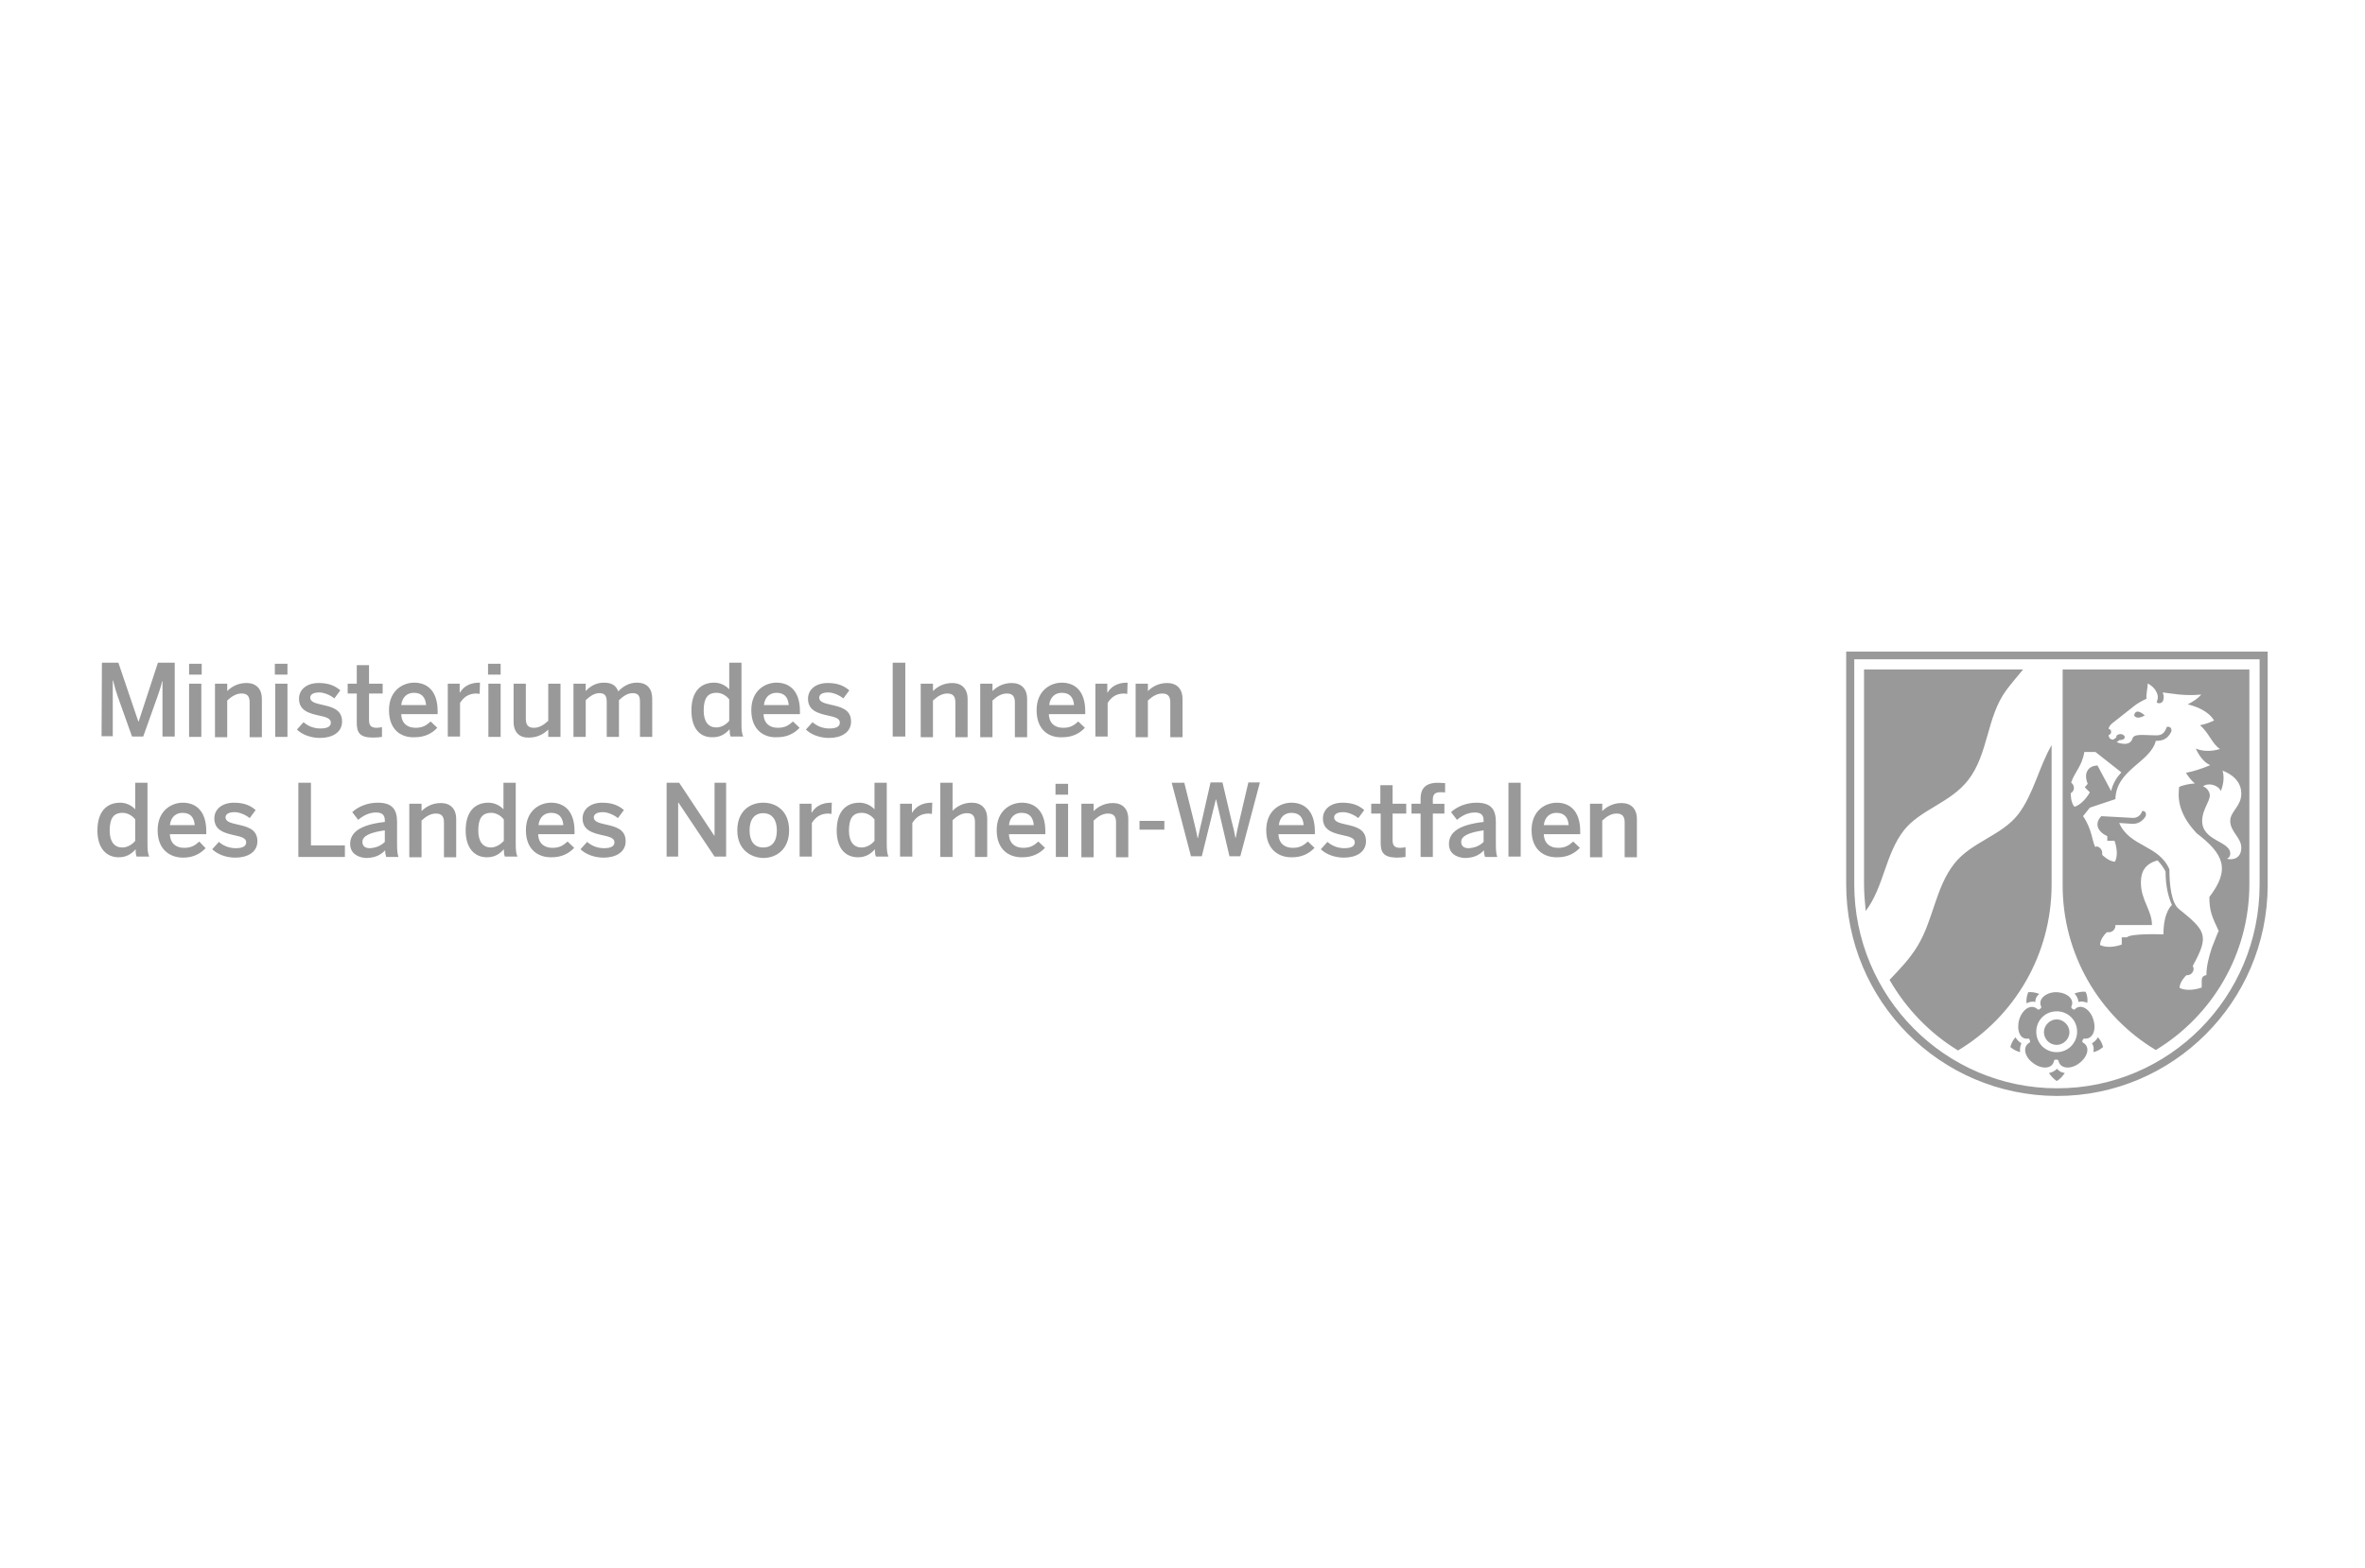 <?xml version="1.0" encoding="UTF-8"?>
<svg id="Logos" xmlns="http://www.w3.org/2000/svg" width="202" height="134" viewBox="0 0 202 134">
  <defs>
    <style>
      .cls-1 {
        fill: #999;
      }
    </style>
  </defs>
  <path id="Ministerium_des_Innern_des_Landes_Nordrhein-Westfalen_" data-name="Ministerium des Innern des Landes Nordrhein-Westfalen" class="cls-1" d="m8.706,56.619h1.405l1.704,5.023h.03l1.644-5.023h1.435v6.308h-1.046v-4.724h-.03c-.09.448-.239.837-.389,1.286l-1.226,3.438h-.957l-1.226-3.438c-.149-.448-.239-.718-.389-1.345h-.03v4.754h-.957l.03-6.279h0Zm7.445.09h1.076v.927h-1.076v-.927Zm0,1.704h1.046v4.544h-1.046v-4.544Zm2.212,0h1.046v.628c.299-.299.837-.688,1.644-.688.807,0,1.315.478,1.315,1.375v3.259h-1.046v-2.99c0-.508-.209-.747-.688-.747-.448,0-.837.239-1.226.598v3.139h-1.046v-4.574Zm5.113-1.704h1.076v.927h-1.076v-.927Zm.03,1.704h1.046v4.544h-1.046v-4.544Zm1.854,3.917l.568-.628c.329.299.837.538,1.435.538.568,0,.897-.149.897-.508s-.448-.478-1.017-.598c-.777-.179-1.704-.389-1.704-1.435,0-.807.688-1.345,1.674-1.345.867,0,1.405.239,1.854.628l-.508.688c-.329-.269-.867-.508-1.286-.508-.568,0-.777.209-.777.448,0,.359.448.478.987.598.777.179,1.734.359,1.734,1.435,0,.957-.867,1.405-1.884,1.405-.807,0-1.555-.299-1.973-.718Zm5.113-.568v-2.511h-.777v-.837h.777v-1.585h1.046v1.585h1.166v.837h-1.166v2.242c0,.478.149.688.658.688.149,0,.359-.03.448-.06v.837c-.12.03-.508.06-.777.06-1.136-0-1.375-.448-1.375-1.256Zm2.751-1.076c0-1.734,1.226-2.362,2.153-2.362,1.017,0,2.003.598,2.003,2.452v.239h-3.109c.03.807.538,1.166,1.226,1.166.598,0,.927-.209,1.286-.538l.568.538c-.478.508-1.106.807-1.913.807-1.166.06-2.212-.628-2.212-2.302Zm3.169-.448c-.06-.688-.389-1.046-1.046-1.046-.508,0-.987.299-1.076,1.046h2.123Zm1.824-1.824h1.046v.747h.03c.269-.448.777-.837,1.644-.837h.06l-.03.957c-.06,0-.209-.03-.269-.03-.688,0-1.106.329-1.405.807v2.87h-1.046v-4.515h-.03v0Zm3.468-1.704h1.076v.927h-1.076v-.927Zm.03,1.704h1.046v4.544h-1.046v-4.544Zm2.153,3.259v-3.259h1.046v3.02c0,.508.209.747.688.747.448,0,.837-.239,1.226-.598v-3.169h1.046v4.544h-1.046v-.628c-.299.299-.837.688-1.644.688-.807.03-1.316-.448-1.316-1.345Zm5.113-3.259h1.046v.628c.359-.389.867-.718,1.555-.718.747,0,1.046.299,1.226.747.359-.389.897-.747,1.585-.747.927,0,1.315.568,1.315,1.375v3.259h-1.046v-2.99c0-.508-.149-.747-.628-.747-.419,0-.777.239-1.166.598v3.139h-1.046v-2.99c0-.508-.149-.747-.628-.747-.419,0-.777.239-1.166.598v3.139h-1.046v-4.544Zm10.076,2.272c0-1.585.777-2.362,1.943-2.362.478,0,.957.209,1.286.568v-2.272h1.046v5.202c0,.538.03.867.149,1.106h-1.076c-.06-.12-.09-.389-.09-.628-.329.389-.777.688-1.435.688-1.076.03-1.824-.718-1.824-2.302Zm3.229.897v-1.824c-.269-.359-.688-.568-1.076-.568-.807,0-1.106.508-1.106,1.525,0,.957.419,1.435,1.076,1.435.448,0,.867-.269,1.106-.568Zm1.884-.897c0-1.734,1.226-2.362,2.153-2.362,1.017,0,2.003.598,2.003,2.452v.239h-3.109c.03.807.538,1.166,1.226,1.166.598,0,.927-.209,1.286-.538l.568.538c-.478.508-1.106.807-1.913.807-1.136.06-2.212-.628-2.212-2.302Zm3.199-.448c-.06-.688-.389-1.046-1.046-1.046-.508,0-.987.299-1.076,1.046h2.123Zm1.465,2.093l.568-.628c.329.299.837.538,1.435.538.568,0,.897-.149.897-.508s-.448-.478-1.017-.598c-.777-.179-1.704-.389-1.704-1.435,0-.807.688-1.345,1.674-1.345.867,0,1.405.239,1.854.628l-.508.688c-.329-.269-.867-.508-1.286-.508-.568,0-.777.209-.777.448,0,.359.448.478.987.598.777.179,1.734.359,1.734,1.435,0,.957-.867,1.405-1.884,1.405-.807,0-1.555-.299-1.973-.718Zm7.415-5.71h1.076v6.308h-1.076v-6.308Zm2.392,1.794h1.046v.628c.299-.299.837-.688,1.644-.688.807,0,1.315.478,1.315,1.375v3.259h-1.046v-2.99c0-.508-.209-.747-.688-.747-.448,0-.837.239-1.226.598v3.139h-1.046v-4.574Zm5.083,0h1.046v.628c.299-.299.837-.688,1.644-.688.807,0,1.315.478,1.315,1.375v3.259h-1.046v-2.99c0-.508-.209-.747-.688-.747-.448,0-.837.239-1.226.598v3.139h-1.046v-4.574Zm4.814,2.272c0-1.734,1.226-2.362,2.153-2.362,1.017,0,2.003.598,2.003,2.452v.239h-3.109c.03.807.538,1.166,1.226,1.166.598,0,.927-.209,1.286-.538l.568.538c-.478.508-1.106.807-1.913.807-1.166.06-2.212-.628-2.212-2.302Zm3.199-.448c-.06-.688-.389-1.046-1.046-1.046-.508,0-.987.299-1.076,1.046h2.123Zm1.794-1.824h1.046v.747h.03c.269-.448.777-.837,1.644-.837h.06l-.03.957c-.06,0-.209-.03-.269-.03-.688,0-1.106.329-1.405.807v2.87h-1.046v-4.515h-.03v0Zm3.468,0h1.046v.628c.299-.299.837-.688,1.644-.688.807,0,1.315.478,1.315,1.375v3.259h-1.046v-2.99c0-.508-.209-.747-.688-.747-.448,0-.837.239-1.226.598v3.139h-1.046v-4.574Zm-88.677,12.527c0-1.585.777-2.362,1.943-2.362.478,0,.957.209,1.286.568v-2.272h1.046v5.202c0,.538.03.867.149,1.106h-1.076c-.06-.12-.09-.389-.09-.628-.329.389-.777.688-1.435.688-1.046 0-1.824-.747-1.824-2.302Zm3.229.897v-1.824c-.269-.359-.688-.568-1.076-.568-.807,0-1.106.508-1.106,1.525,0,.957.419,1.435,1.076,1.435.448,0,.867-.269,1.106-.568Zm1.913-.897c0-1.734,1.226-2.362,2.153-2.362,1.017,0,2.003.598,2.003,2.452v.239h-3.109c.03.807.538,1.166,1.226,1.166.598,0,.927-.209,1.286-.538l.538.568c-.478.508-1.106.807-1.913.807-1.136 0-2.183-.688-2.183-2.332Zm3.169-.448c-.06-.688-.389-1.046-1.046-1.046-.508,0-.987.299-1.076,1.046h2.123Zm1.495,2.063l.568-.628c.329.299.837.538,1.435.538.568,0,.897-.149.897-.508s-.448-.478-1.017-.598c-.777-.179-1.704-.389-1.704-1.435,0-.807.688-1.345,1.674-1.345.867,0,1.405.239,1.854.628l-.508.688c-.329-.269-.867-.508-1.286-.508-.568,0-.777.209-.777.448,0,.359.448.478.987.598.777.179,1.734.359,1.734,1.435,0,.957-.867,1.405-1.884,1.405-.807-0-1.555-.299-1.973-.718Zm7.355-5.681h1.076v5.352h2.9v.987h-3.976c0-.03 0-6.338 0-6.338Zm4.425,5.232c0-.987.837-1.644,2.96-1.884v-.149c0-.448-.239-.658-.747-.658-.628,0-1.136.299-1.525.628l-.508-.658c.478-.448,1.256-.807,2.183-.807,1.226,0,1.644.568,1.644,1.644v1.884c0,.538.03.867.12,1.106h-1.046c-.06-.179-.09-.329-.09-.568-.448.478-.987.658-1.674.658-.747-.06-1.315-.448-1.315-1.196Zm2.96-.179v-.987c-1.256.179-1.913.478-1.913.987,0,.359.239.538.628.538.538-.03.957-.209,1.286-.538Zm2.093-3.259h1.046v.628c.299-.299.837-.688,1.644-.688s1.315.478,1.315,1.375v3.259h-1.046v-2.99c0-.508-.209-.747-.688-.747-.448,0-.837.239-1.226.598v3.139h-1.046l0-4.574h0Zm4.814,2.272c0-1.585.777-2.362,1.943-2.362.478,0,.957.209,1.286.568v-2.272h1.046v5.202c0,.538.03.867.149,1.106h-1.076c-.06-.12-.09-.389-.09-.628-.329.389-.777.688-1.435.688-1.046 0-1.824-.747-1.824-2.302Zm3.259.897v-1.824c-.269-.359-.688-.568-1.076-.568-.807,0-1.106.508-1.106,1.525,0,.957.419,1.435,1.076,1.435.419,0,.837-.269,1.106-.568Zm1.884-.897c0-1.734,1.226-2.362,2.153-2.362,1.017,0,2.003.598,2.003,2.452v.239h-3.109c.03.807.538,1.166,1.226,1.166.598,0,.927-.209,1.286-.538l.568.538c-.478.508-1.106.807-1.913.807-1.166.03-2.212-.658-2.212-2.302Zm3.199-.448c-.06-.688-.389-1.046-1.046-1.046-.508,0-.987.299-1.076,1.046h2.123Zm1.465,2.063l.568-.628c.329.299.837.538,1.435.538.568,0,.897-.149.897-.508s-.448-.478-1.017-.598c-.777-.179-1.704-.389-1.704-1.435,0-.807.688-1.345,1.674-1.345.867,0,1.405.239,1.854.628l-.508.688c-.329-.269-.867-.508-1.286-.508-.568,0-.777.209-.777.448,0,.359.448.478.987.598.777.179,1.734.359,1.734,1.435,0,.957-.867,1.405-1.884,1.405-.807-0-1.555-.299-1.973-.718Zm7.355-5.681h1.076l2.99,4.515h.03v-4.515h.987v6.308h-.987l-3.079-4.604h-.03v4.604h-.987v-6.308Zm6.039,4.066c0-1.674,1.106-2.362,2.212-2.362,1.106,0,2.212.688,2.212,2.362,0,1.644-1.106,2.362-2.212,2.362-1.076-.03-2.212-.718-2.212-2.362Zm3.378,0c0-.837-.359-1.465-1.166-1.465-.747,0-1.166.538-1.166,1.465,0,.867.359,1.465,1.166,1.465.777 0,1.166-.538,1.166-1.465Zm1.913-2.272h1.046v.747h.03c.269-.448.777-.837,1.644-.837h.06l-.03.957c-.06,0-.209-.03-.269-.03-.688,0-1.106.329-1.405.807v2.87h-1.046v-4.515h-.03v0Zm3.199,2.272c0-1.585.777-2.362,1.943-2.362.478,0,.957.209,1.286.568v-2.272h1.046v5.202c0,.538.03.867.149,1.106h-1.076c-.06-.12-.09-.389-.09-.628-.329.389-.777.688-1.435.688-1.076 0-1.824-.747-1.824-2.302Zm3.229.897v-1.824c-.269-.359-.688-.568-1.076-.568-.807,0-1.106.508-1.106,1.525,0,.957.419,1.435,1.076,1.435.448,0,.867-.269,1.106-.568Zm2.153-3.169h1.046v.747h.03c.269-.448.777-.837,1.644-.837h.06l-.03.957c-.06,0-.209-.03-.269-.03-.688,0-1.106.329-1.405.807v2.87h-1.046v-4.515h-.03v0Zm3.468-1.794h1.046v2.392c.299-.299.837-.688,1.644-.688.807,0,1.315.478,1.315,1.375v3.259h-1.046v-2.99c0-.508-.209-.747-.688-.747-.448,0-.837.239-1.226.598v3.139h-1.046v-6.338Zm4.814,4.066c0-1.734,1.226-2.362,2.153-2.362,1.017,0,2.003.598,2.003,2.452v.239h-3.109c.03.807.538,1.166,1.226,1.166.598,0,.927-.209,1.286-.538l.568.538c-.478.508-1.106.807-1.913.807-1.166.03-2.212-.658-2.212-2.302Zm3.169-.448c-.06-.688-.389-1.046-1.046-1.046-.508,0-.987.299-1.076,1.046h2.123Zm1.854-3.528h1.076v.927h-1.076v-.927Zm.03,1.704h1.046v4.544h-1.046v-4.544Zm2.183,0h1.046v.628c.299-.299.837-.688,1.644-.688.807,0,1.315.478,1.315,1.375v3.259h-1.046v-2.99c0-.508-.209-.747-.688-.747-.448,0-.837.239-1.226.598v3.139h-1.046v-4.574Zm4.963,1.465h2.123v.747h-2.123v-.747Zm2.751-3.259h1.076l.807,3.259c.12.508.239.987.329,1.465h.03c.09-.478.209-.957.329-1.465l.747-3.289h1.017l.777,3.289c.149.538.239.927.329,1.435h.03c.09-.538.179-.867.299-1.405l.777-3.319h.987l-1.674,6.308h-.927l-1.136-4.843h-.03l-1.196,4.843h-.927l-1.644-6.279Zm8.072,4.066c0-1.734,1.226-2.362,2.153-2.362,1.017,0,2.003.598,2.003,2.452v.239h-3.109c.03.807.538,1.166,1.226,1.166.598,0,.927-.209,1.286-.538l.568.538c-.478.508-1.106.807-1.913.807-1.136.03-2.212-.658-2.212-2.302Zm3.199-.448c-.06-.688-.389-1.046-1.046-1.046-.508,0-.987.299-1.076,1.046h2.123Zm1.465,2.063l.568-.628c.329.299.837.538,1.435.538.568,0,.897-.149.897-.508s-.448-.478-1.017-.598c-.777-.179-1.704-.389-1.704-1.435,0-.807.688-1.345,1.674-1.345.867,0,1.405.239,1.854.628l-.508.688c-.329-.269-.867-.508-1.286-.508-.568,0-.777.209-.777.448,0,.359.448.478.987.598.777.179,1.734.359,1.734,1.435,0,.957-.867,1.405-1.884,1.405-.807-0-1.555-.299-1.973-.718Zm5.113-.538v-2.511h-.807v-.837h.777v-1.585h1.046v1.585h1.166v.837h-1.166v2.242c0,.478.149.688.658.688.149,0,.359-.03.448-.06v.837c-.12.03-.508.06-.777.06-1.106-.03-1.345-.448-1.345-1.256Zm3.408-2.511h-.777v-.837h.777v-.448c0-.747.329-1.345,1.465-1.345.209,0,.538.03.628.03v.807c-.06-.03-.239-.03-.359-.03-.389,0-.688.09-.688.598v.389h.987v.837h-.987v3.707h-1.046v-3.707Zm2.422,2.601c0-.987.837-1.644,2.96-1.884v-.149c0-.448-.239-.658-.747-.658-.628,0-1.136.299-1.525.628l-.508-.658c.478-.448,1.256-.807,2.183-.807,1.226,0,1.644.568,1.644,1.644v1.884c0,.538.03.867.12,1.106h-1.046c-.06-.179-.09-.329-.09-.568-.448.478-.987.658-1.674.658-.777-.06-1.315-.448-1.315-1.196Zm2.96-.179v-.987c-1.256.179-1.913.478-1.913.987,0,.359.239.538.628.538.538-.03.957-.209,1.286-.538Zm2.123-5.053h1.046v6.308h-1.046v-6.308Zm1.973,4.066c0-1.734,1.226-2.362,2.153-2.362,1.017,0,2.003.598,2.003,2.452v.239h-3.109c.03.807.538,1.166,1.226,1.166.598,0,.927-.209,1.286-.538l.568.538c-.478.508-1.106.807-1.913.807-1.166.03-2.212-.658-2.212-2.302Zm3.169-.448c-.06-.688-.389-1.046-1.046-1.046-.508,0-.987.299-1.076,1.046h2.123Zm1.824-1.824h1.046v.628c.299-.299.837-.688,1.644-.688s1.315.478,1.315,1.375v3.259h-1.046v-2.99c0-.508-.209-.747-.688-.747-.448,0-.837.239-1.226.598v3.139h-1.046v-4.574Zm21.88-13.035v19.908c0,9.99,8.029,18.055,17.983,18.092h.036c9.881,0,17.946-8.029,17.983-17.983v-19.981h-36.002v-.036Zm.69,19.908v-19.218h34.621v19.254c0,9.627-7.738,17.402-17.293,17.402-9.591,0-17.329-7.847-17.329-17.438m19.145,10.063c.254-.073.509-.036.763.073.036-.327,0-.654-.145-.945-.327-.036-.654.036-.945.145.182.218.327.472.327.727m-14.895-14.677c1.417-1.78,3.96-2.325,5.486-4.287,1.744-2.252,1.562-5.413,3.27-7.702.436-.581.945-1.163,1.417-1.744h-13.587v18.346c0,.763.073,1.562.145,2.289,1.562-2.071,1.671-4.868,3.27-6.902m4.287,2.87c-1.598,2.034-1.78,4.795-3.124,7.011-.654,1.09-1.526,1.998-2.398,2.906,1.417,2.47,3.451,4.577,5.849,6.031,4.795-2.87,7.992-8.174,7.992-14.168v-11.916c-1.09,1.889-1.526,4.141-2.834,5.885-1.417,1.853-3.996,2.361-5.486,4.25m5.231,14.822c-.218.254-.363.545-.436.836.254.218.545.363.836.436-.036-.254,0-.509.109-.763-.218-.109-.4-.327-.509-.509m2.87,3.052c.145.254.4.509.654.69.254-.145.509-.4.69-.69-.254-.036-.509-.145-.654-.363-.182.182-.436.327-.69.363m.654-2.398c.581,0,1.09-.509,1.09-1.09,0-.581-.509-1.09-1.09-1.09-.581,0-1.09.509-1.09,1.09,0,.581.472,1.09,1.09,1.09m-1.489-4.359c-.291-.109-.618-.182-.945-.145-.109.291-.182.618-.145.945.254-.109.472-.182.763-.109-.036-.254.109-.509.327-.69m4.505,4.214c.145.254.182.472.109.763.327-.073.581-.218.836-.436-.073-.327-.218-.581-.436-.836-.109.182-.291.4-.509.509m3.597-28.01c.254.436.908,0,.908,0,0,0-.763-.727-.908,0m-7.92,24.922c-.036.109-.145.218-.291.218-.581-.581-1.344,0-1.598.836-.254.872.036,1.78.799,1.635.109.073.145.218.109.327-.69.363-.436,1.272.291,1.78.727.545,1.671.509,1.78-.254.073-.073.254-.073.363,0,.109.763,1.09.799,1.78.254.727-.545.981-1.417.291-1.78-.073-.109,0-.254.109-.327.763.109,1.09-.763.799-1.635-.254-.872-1.09-1.417-1.598-.836-.109,0-.254-.073-.291-.218.363-.69-.4-1.272-1.308-1.272-.799,0-1.598.581-1.235,1.272m3.052,2.107c0,.945-.763,1.744-1.744,1.744-.981,0-1.744-.763-1.744-1.744,0-.981.763-1.744,1.744-1.744.981,0,1.744.763,1.744,1.744m6.721,1.562c4.795-2.906,7.992-8.174,7.992-14.168v-18.346h-15.948v18.346c-.036,5.994,3.161,11.298,7.956,14.168m5.704-23.868c1.126.436,1.598,1.163,1.598,1.962h0c0,1.09-.945,1.526-.945,2.325,0,.945.945,1.417.945,2.289,0,.945-.763,1.09-1.235.945,0,0,.291-.073.291-.436,0-1.09-2.398-1.054-2.398-2.797,0-.945.654-1.635.654-2.18,0-.254-.218-.654-.581-.763.472-.363,1.308-.109,1.526.4.182-.472.327-1.126.145-1.744m-12.642,3.088c-.327-.327-.327-1.054-.327-1.163.073-.036.073-.073.109-.073.218-.218.218-.545,0-.763l-.073-.073c.291-.908.908-1.344,1.126-2.616h.945l2.216,1.744c-.4.436-.727.945-.872,1.598l-1.163-2.18c-.763,0-1.235.618-.836,1.562l-.254.291.436.436c-.363.618-.799,1.054-1.308,1.235m1.78,3.451c-.291-.472-.254-1.489-1.054-2.652l.581-.727,2.18-.727c.073-2.543,2.979-3.124,3.451-4.977.618,0,1.017-.182,1.308-.763.073-.145.036-.509-.363-.436-.218.618-.509.727-.908.727-1.054,0-1.925-.182-2.034.291-.254.763-1.344.291-1.344.291l.254-.182h.073c.218,0,.363-.109.363-.254,0-.109-.145-.254-.363-.254-.218,0-.363.109-.363.254v.036l-.254.182c-.327,0-.4-.254-.4-.4.109,0,.218-.109.218-.254,0-.145-.073-.254-.218-.254,0-.073.073-.291.291-.472l1.889-1.489c.254-.218.799-.509,1.054-.618-.036-.436.109-.945.109-1.308,0,0,.545.254.763.763.182.4.073.618,0,.836.073.145.545.145.581-.254.036-.145.036-.363-.073-.581.727.073,1.78.327,3.306.182-.327.363-.727.618-1.163.836.763.182,1.78.581,2.252,1.38-.4.182-.763.327-1.199.4.763.654,1.054,1.635,1.707,2.034-.836.254-1.526.182-2.071-.036.254.545.654,1.163,1.235,1.417-.763.327-1.489.545-2.071.654.182.291.436.654.763.908-.581.036-1.09.182-1.344.291-.073.69-.254,2.107,1.489,3.96,2.325,1.78,2.906,3.088,1.09,5.449,0,1.199.218,1.671.799,2.906-.073.109-.291.69-.581,1.417-.254.763-.472,1.598-.472,2.361,0,0-.4,0-.4.436v.618c-.727.254-1.453.254-1.889.036,0-.545.545-1.054.581-1.09h.073c.291,0,.545-.254.545-.545,0-.073-.036-.145-.073-.254,1.453-2.616,1.09-3.015-1.199-4.868-.618-.509-.799-1.998-.799-3.379-.908-2.107-3.379-1.889-4.287-3.96l1.09.073c.545.036.945-.291,1.126-.581.182-.254,0-.581-.254-.509-.109.363-.436.618-.836.581l-2.652-.145c-.545.545-.436,1.272.509,1.707v.4h.618c.254.727.254,1.38.036,1.78-.509,0-1.09-.581-1.09-.581v-.182c0-.291-.254-.545-.545-.545q.036.073-.036.073m.4,8.356c0-.581.581-1.09.581-1.09h.182c.291,0,.545-.254.545-.545v-.073h3.124c0-1.272-.945-2.107-.945-3.633,0-.981.4-1.598,1.417-1.889.254.254.472.545.69.945,0,1.308.254,2.216.545,2.87,0,0-.727.545-.727,2.507,0,0-2.797-.109-3.124.254h-.436v.618c-.763.254-1.38.254-1.853.036"/>
</svg>